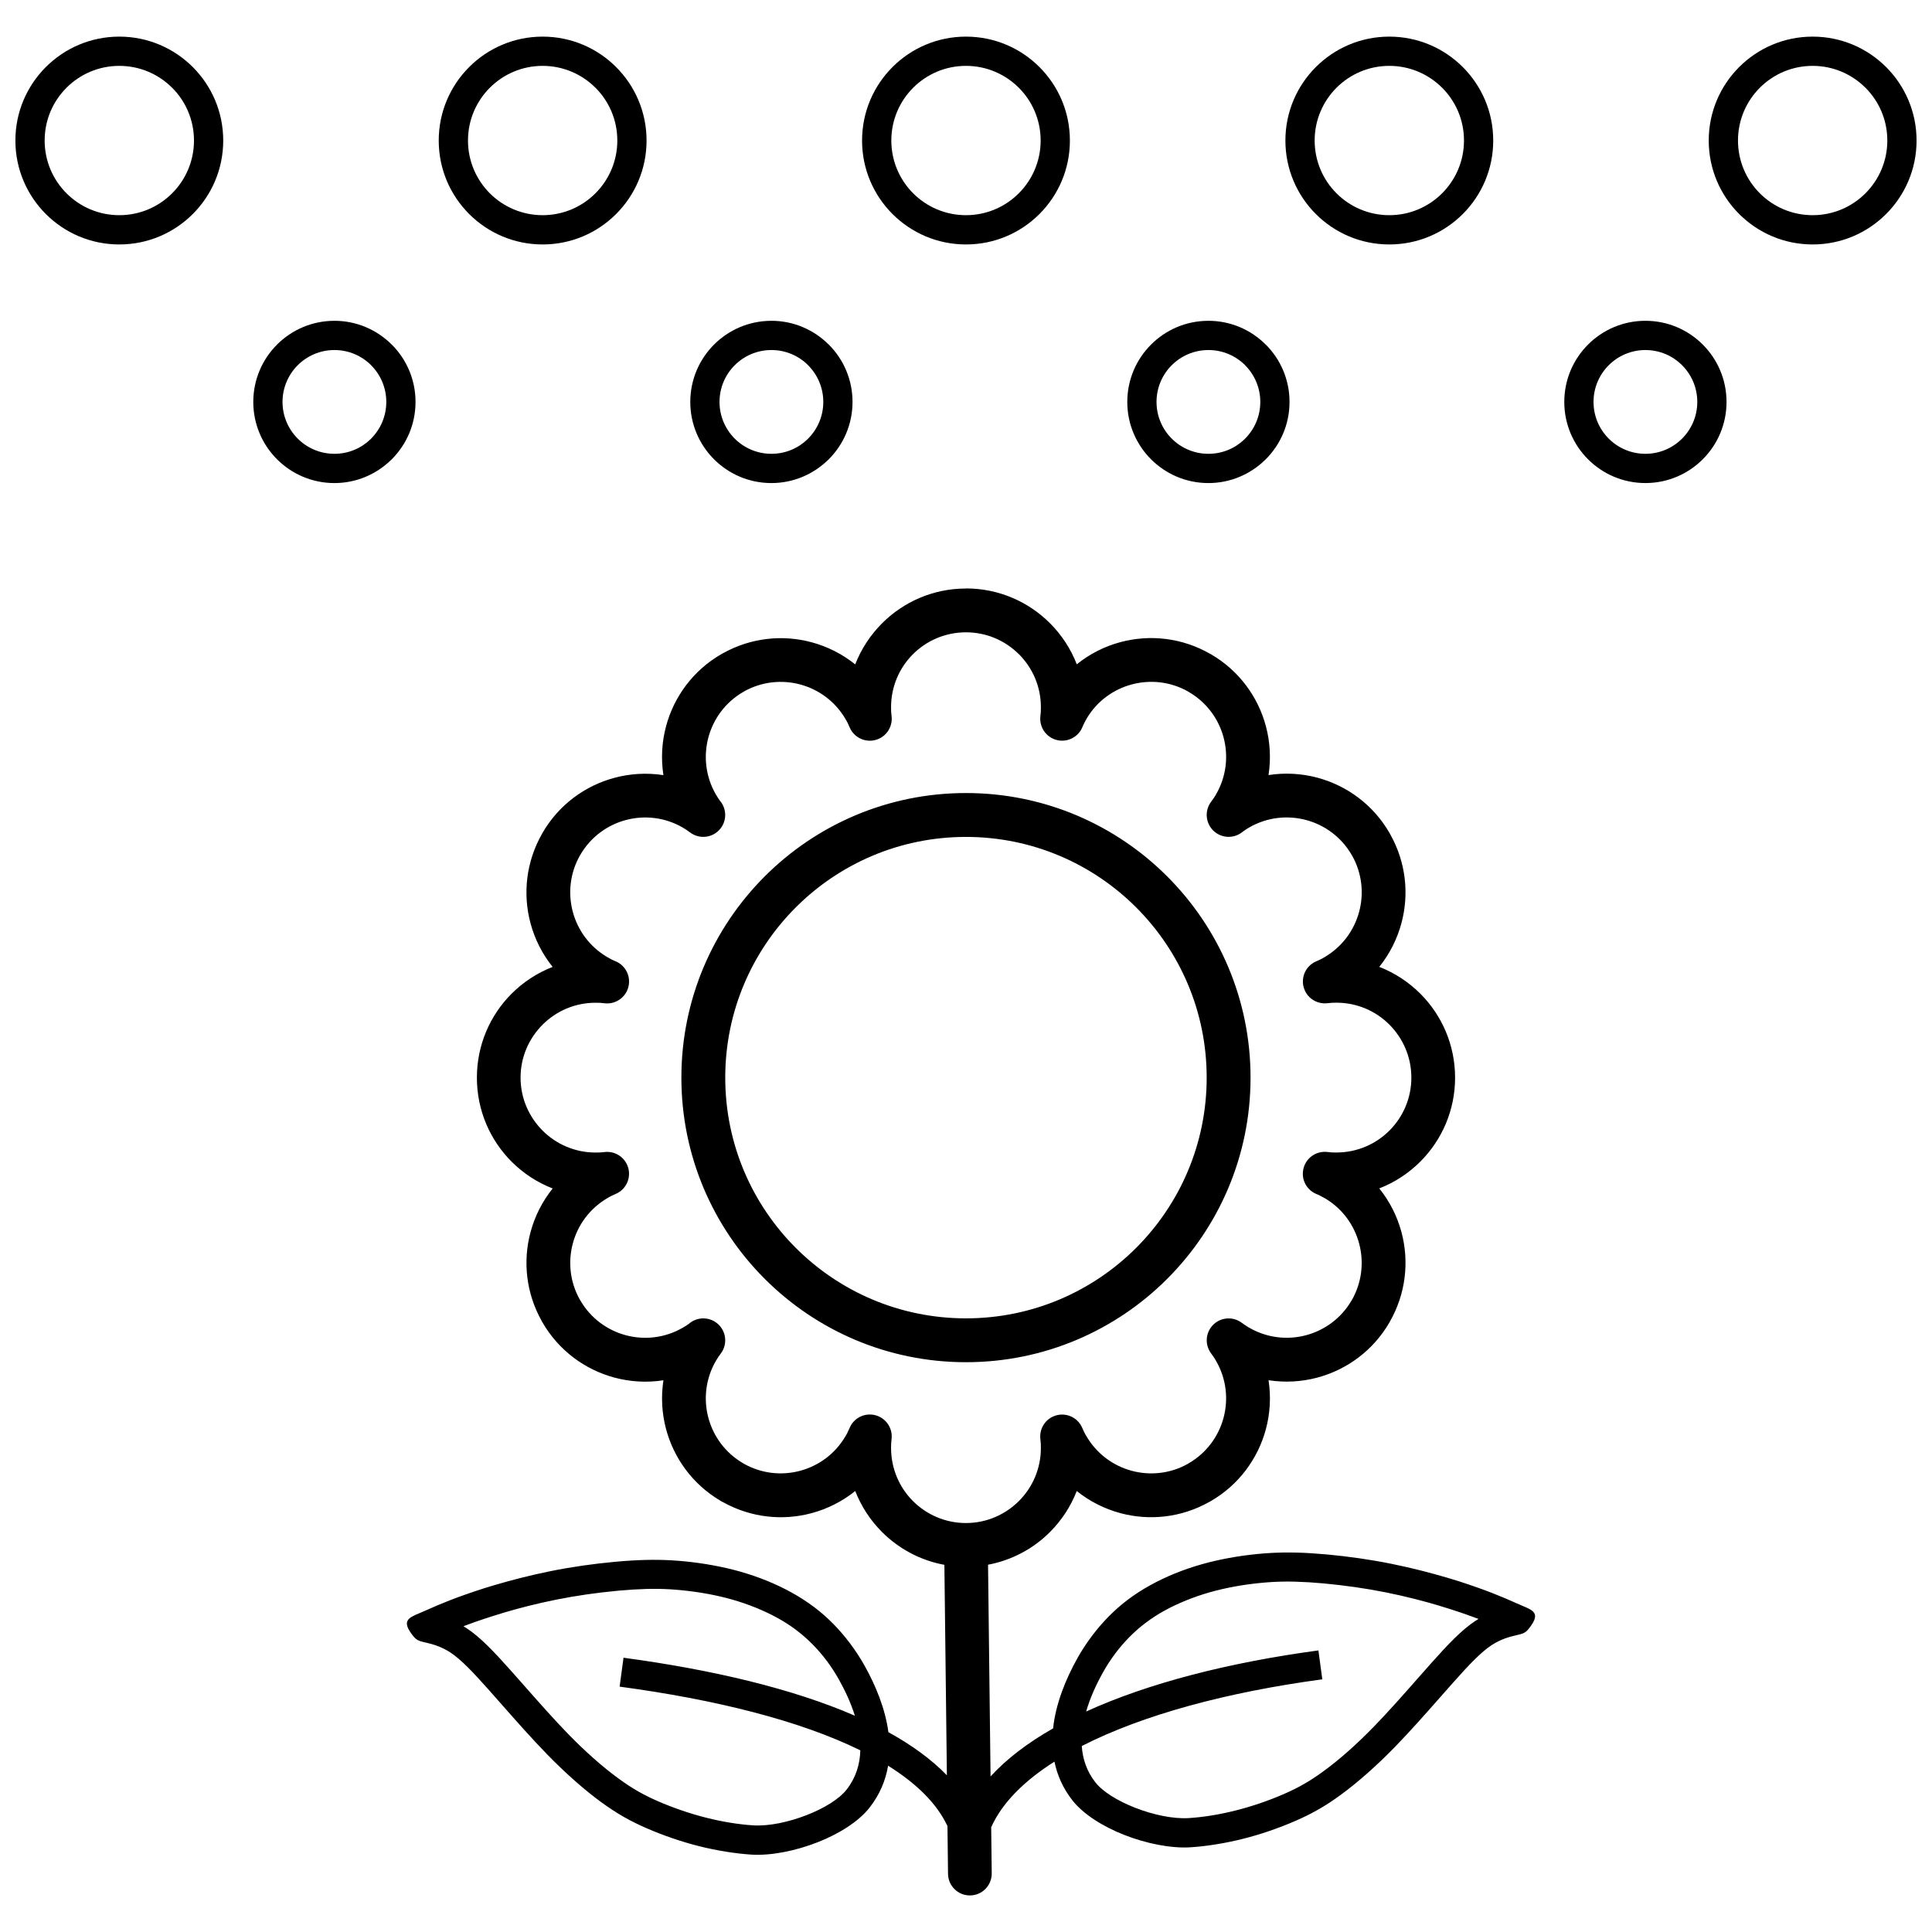 <?xml version="1.0" encoding="UTF-8"?>
<!-- Uploaded to: SVG Repo, www.svgrepo.com, Generator: SVG Repo Mixer Tools -->
<svg width="800px" height="800px" version="1.1" viewBox="144 144 512 512" xmlns="http://www.w3.org/2000/svg">
 <defs>
  <clipPath id="a">
   <path d="m148.09 153h503.81v494h-503.81z"/>
  </clipPath>
 </defs>
 <g clip-path="url(#a)">
  <path d="m400 299.94c8.691 0 16.559 3.523 22.254 9.219 3.07 3.07 5.508 6.769 7.102 10.887 3.441-2.773 7.394-4.758 11.578-5.879 7.758-2.078 16.324-1.191 23.852 3.152l0.023 0.012 0.004-0.008 0.203 0.121c7.414 4.352 12.391 11.281 14.453 18.984 1.121 4.188 1.379 8.609 0.699 12.973 4.367-0.68 8.785-0.422 12.973 0.699 7.777 2.086 14.762 7.137 19.105 14.656l0.195 0.367c4.18 7.445 5.008 15.871 2.957 23.516-1.125 4.191-3.109 8.148-5.875 11.59 4.113 1.602 7.812 4.043 10.887 7.117 5.68 5.684 9.195 13.543 9.203 22.238h0.023l-0.023 0.004c0 8.691-3.523 16.559-9.219 22.254-3.066 3.066-6.762 5.504-10.875 7.098 2.773 3.441 4.762 7.398 5.883 11.586 2.074 7.738 1.199 16.273-3.113 23.785 0.012 0.008-0.039 0.082-0.047 0.098l0.004 0.004c-4.344 7.519-11.328 12.57-19.102 14.656-4.188 1.121-8.605 1.379-12.969 0.703 0.68 4.363 0.418 8.785-0.703 12.973-2.086 7.777-7.137 14.762-14.66 19.105l-0.375 0.199c-7.445 4.176-15.867 5.004-23.508 2.953-4.188-1.121-8.145-3.106-11.582-5.871-1.594 4.117-4.031 7.812-7.098 10.879-4.375 4.375-10.051 7.465-16.406 8.656l0.664 56.113c4.281-4.676 9.879-8.93 16.574-12.742 0.699-6.57 3.344-13.066 6.492-18.684 1.086-1.938 2.356-3.879 3.773-5.766 1.383-1.844 2.879-3.59 4.449-5.18 1.629-1.648 3.332-3.144 5.137-4.504 1.797-1.355 3.738-2.606 5.852-3.777 2.109-1.168 4.324-2.227 6.59-3.144 2.281-0.926 4.684-1.75 7.156-2.449 2.293-0.648 4.676-1.191 7.07-1.633 2.551-0.473 5.086-0.82 7.516-1.062 2.312-0.23 4.566-0.363 6.934-0.402 2.367-0.035 4.758 0.023 7.332 0.184 2.711 0.168 5.617 0.43 8.523 0.773 2.852 0.336 5.793 0.758 8.645 1.25 2.805 0.484 5.582 1.051 8.258 1.66 2.555 0.582 5.019 1.211 7.324 1.844 2.508 0.688 4.531 1.289 6.184 1.812 1.762 0.559 3.461 1.137 5.039 1.691 1.363 0.48 2.695 0.977 4.004 1.48 1.148 0.445 2.219 0.883 3.242 1.316 1.266 0.535 2.215 0.957 2.988 1.301l-0.004 0.004c0.172 0.074 0.293 0.133 1.383 0.59l-0.004 0.012 0.141 0.059c3.457 1.418 5.25 2.18 2.016 6.238-0.902 1.152-1.66 1.324-3.246 1.695l-0.062 0.016c-0.695 0.164-1.762 0.414-2.828 0.797-1.121 0.402-2.414 0.984-3.715 1.84-1.355 0.891-2.801 2.137-4.43 3.742-1.66 1.633-3.57 3.723-5.797 6.223l-3.34 3.781c-3.754 4.258-7.957 9.031-12.062 13.246-2.504 2.57-4.93 4.871-7.238 6.914-2.562 2.266-4.93 4.168-7.074 5.738-2.106 1.543-4.051 2.809-6.019 3.93-1.945 1.109-3.887 2.062-6.008 2.984-2.18 0.949-4.519 1.859-6.922 2.68-2.297 0.785-4.676 1.496-7.047 2.09-2.332 0.586-4.734 1.07-7.078 1.449-2.449 0.395-4.762 0.656-6.801 0.781-5.16 0.312-11.652-0.984-17.461-3.262-5.695-2.234-10.898-5.484-13.801-9.195-2.516-3.219-4.023-6.676-4.75-10.246-8.078 5.133-13.891 10.957-16.766 17.387l0.145 12.211c0.039 3.199-2.523 5.82-5.723 5.859-3.199 0.039-5.82-2.523-5.859-5.723l-0.148-12.652c-2.812-6-8.242-11.324-15.734-15.996-0.652 3.871-2.191 7.625-4.91 11.098-2.902 3.711-8.105 6.965-13.801 9.195-5.805 2.277-12.301 3.574-17.461 3.262-2.039-0.125-4.352-0.387-6.805-0.781-2.344-0.375-4.746-0.863-7.074-1.449-2.371-0.594-4.75-1.309-7.047-2.094-2.402-0.816-4.742-1.73-6.922-2.68-2.117-0.922-4.059-1.871-6.008-2.981-1.965-1.121-3.914-2.391-6.019-3.93-2.144-1.57-4.512-3.473-7.07-5.738-2.312-2.043-4.738-4.344-7.238-6.914-4.106-4.215-8.312-8.988-12.066-13.246l-3.34-3.781c-2.227-2.5-4.137-4.59-5.797-6.223-1.629-1.605-3.074-2.852-4.43-3.742-1.305-0.855-2.598-1.438-3.715-1.84-1.066-0.383-2.133-0.637-2.828-0.797l-0.051-0.012c-1.582-0.371-2.336-0.543-3.242-1.68-3.238-4.055-1.457-4.832 2-6.254l0.152-0.062-0.004-0.004c0.547-0.23 0.918-0.395 1.371-0.594 0.77-0.344 1.727-0.766 2.981-1.301 1.023-0.434 2.098-0.871 3.242-1.316 1.309-0.508 2.637-1 4.004-1.48 1.574-0.555 3.273-1.133 5.039-1.691 1.652-0.523 3.68-1.125 6.184-1.812 2.305-0.633 4.769-1.262 7.324-1.844 2.676-0.609 5.453-1.18 8.258-1.66 2.832-0.488 5.777-0.91 8.664-1.25 2.918-0.344 5.816-0.609 8.504-0.773 2.574-0.156 4.961-0.219 7.332-0.184 2.367 0.035 4.617 0.172 6.934 0.398 2.43 0.242 4.965 0.594 7.516 1.062 2.391 0.441 4.773 0.984 7.066 1.633 2.477 0.703 4.879 1.523 7.16 2.453 2.266 0.922 4.481 1.977 6.59 3.144 2.074 1.148 4.008 2.402 5.836 3.777h0.016c1.809 1.359 3.512 2.856 5.137 4.504 1.57 1.594 3.066 3.336 4.449 5.184 1.418 1.887 2.684 3.828 3.773 5.766 3 5.348 5.543 11.496 6.379 17.746 6.191 3.406 11.418 7.207 15.496 11.426l-0.66-55.777c-6.398-1.176-12.117-4.285-16.531-8.699-3.062-3.066-5.5-6.758-7.094-10.863-3.441 2.769-7.398 4.75-11.59 5.875-7.582 2.031-15.93 1.23-23.328-2.856-0.324-0.145-0.637-0.316-0.926-0.516-7.316-4.359-12.234-11.238-14.281-18.883-1.121-4.188-1.379-8.605-0.703-12.969-4.363 0.68-8.785 0.418-12.969-0.703-7.777-2.086-14.762-7.137-19.105-14.66l-0.195-0.367c-4.18-7.445-5.008-15.871-2.957-23.512 1.121-4.188 3.106-8.145 5.871-11.586-4.117-1.598-7.812-4.031-10.883-7.102-5.68-5.68-9.195-13.551-9.199-22.258h-0.023v-0.012h0.023c0.004-8.703 3.519-16.57 9.195-22.246 3.066-3.066 6.766-5.504 10.879-7.098-2.766-3.441-4.75-7.398-5.871-11.586-2.078-7.762-1.191-16.328 3.152-23.855l0.012-0.016-0.012-0.004c4.348-7.523 11.328-12.574 19.105-14.656 4.188-1.121 8.609-1.383 12.973-0.703-0.68-4.363-0.422-8.785 0.699-12.969 2.086-7.777 7.137-14.762 14.656-19.105l0.027-0.016-0.004-0.008 0.008-0.004c0.148-0.086 0.297-0.164 0.449-0.23 7.418-4.125 15.793-4.934 23.398-2.894 4.191 1.125 8.148 3.109 11.59 5.875 1.602-4.113 4.043-7.812 7.117-10.887 5.695-5.695 13.559-9.219 22.234-9.219zm-28.012 307.91c-16.047-7.887-38.352-13.449-63.781-16.875l1.031-7.66c23.762 3.199 44.996 8.273 61.316 15.371-1.043-3.336-2.562-6.609-4.254-9.625-0.969-1.723-2.043-3.379-3.195-4.918-1.152-1.539-2.426-3.016-3.785-4.394-1.324-1.344-2.746-2.586-4.289-3.75l0.004-0.008c-1.523-1.148-3.164-2.207-4.949-3.195-1.75-0.969-3.68-1.883-5.742-2.723-2.059-0.836-4.191-1.57-6.34-2.18-2.133-0.605-4.273-1.094-6.371-1.48-2.336-0.434-4.652-0.754-6.879-0.973-2.152-0.215-4.191-0.34-6.266-0.371-2.07-0.031-4.281 0.031-6.785 0.184-2.461 0.152-5.215 0.402-8.082 0.742-2.734 0.32-5.535 0.723-8.238 1.188-2.809 0.484-5.438 1.02-7.863 1.57-2.547 0.582-4.883 1.176-6.988 1.754-1.898 0.523-3.891 1.121-5.883 1.75-1.879 0.594-3.453 1.125-4.793 1.598-1.184 0.418-2.188 0.781-3.039 1.105 0.262 0.156 0.527 0.324 0.793 0.5 1.848 1.215 3.664 2.762 5.613 4.68 1.918 1.891 3.91 4.059 6.164 6.586 1.281 1.441 2.305 2.598 3.371 3.809 3.785 4.297 8.023 9.105 11.793 12.973 2.414 2.477 4.691 4.644 6.816 6.519 2.309 2.043 4.496 3.797 6.527 5.281 1.883 1.379 3.582 2.488 5.262 3.445 1.699 0.969 3.406 1.805 5.277 2.621 1.93 0.84 4.062 1.668 6.316 2.438 2.09 0.715 4.262 1.363 6.441 1.91 2.231 0.559 4.398 1.004 6.41 1.328 2.152 0.348 4.207 0.578 6.047 0.691 4.059 0.246 9.344-0.844 14.191-2.746 4.531-1.777 8.523-4.18 10.531-6.746 2.477-3.168 3.531-6.734 3.629-10.41zm59.844-10.277c16.465-7.519 37.828-12.996 61.562-16.195l1.031 7.66c-25.203 3.394-47.531 9.391-63.742 17.676 0.223 3.394 1.297 6.672 3.594 9.609 2.008 2.562 6 4.969 10.531 6.746 4.848 1.898 10.133 2.992 14.191 2.746 1.84-0.113 3.894-0.344 6.043-0.688 2.016-0.324 4.184-0.766 6.414-1.328 2.18-0.547 4.352-1.199 6.441-1.91 2.254-0.77 4.387-1.598 6.316-2.438 1.871-0.816 3.582-1.648 5.277-2.621 1.68-0.957 3.379-2.066 5.262-3.445 2.027-1.484 4.219-3.242 6.527-5.285 2.121-1.875 4.398-4.043 6.812-6.519 3.769-3.871 8.008-8.676 11.789-12.973 1.07-1.215 2.106-2.391 3.371-3.812 2.254-2.527 4.242-4.695 6.164-6.586 1.949-1.918 3.766-3.469 5.613-4.68 0.266-0.176 0.531-0.34 0.793-0.5-0.855-0.32-1.855-0.688-3.039-1.105-1.34-0.473-2.914-1.004-4.793-1.598-1.988-0.629-3.984-1.23-5.883-1.75-2.106-0.578-4.441-1.172-6.988-1.754-2.426-0.555-5.055-1.086-7.863-1.57-2.68-0.461-5.488-0.859-8.254-1.188-2.875-0.34-5.625-0.594-8.066-0.742-2.504-0.152-4.715-0.215-6.785-0.184-2.078 0.031-4.117 0.156-6.266 0.371-2.227 0.223-4.543 0.543-6.879 0.973-2.098 0.387-4.238 0.879-6.371 1.48-2.152 0.609-4.281 1.344-6.34 2.18-2.062 0.84-3.992 1.75-5.742 2.723-1.75 0.969-3.391 2.031-4.941 3.203-1.543 1.164-2.965 2.406-4.289 3.75-1.359 1.379-2.629 2.856-3.785 4.394-1.152 1.539-2.231 3.191-3.195 4.918-1.832 3.262-3.461 6.828-4.5 10.445zm-199.21-368.56c5.922 0 11.293 2.41 15.191 6.305l0.008-0.008c3.891 3.891 6.297 9.266 6.297 15.203s-2.406 11.309-6.297 15.203l-0.234 0.219c-3.879 3.762-9.156 6.082-14.965 6.082-5.938 0-11.309-2.406-15.203-6.297-3.891-3.891-6.297-9.266-6.297-15.203s2.406-11.309 6.297-15.203c3.891-3.891 9.266-6.297 15.203-6.297zm9.719 11.762c-2.477-2.477-5.914-4.012-9.719-4.012-3.797 0-7.234 1.539-9.723 4.027-2.488 2.484-4.027 5.926-4.027 9.723s1.539 7.234 4.027 9.723c2.484 2.484 5.926 4.027 9.723 4.027 3.719 0 7.086-1.465 9.551-3.844l0.172-0.18c2.484-2.484 4.027-5.926 4.027-9.723s-1.539-7.234-4.027-9.723l0.008-0.008zm337.71-11.762c5.934 0 11.309 2.406 15.199 6.297s6.297 9.266 6.297 15.203-2.406 11.309-6.297 15.203c-3.891 3.891-9.266 6.297-15.199 6.297-5.938 0-11.312-2.406-15.203-6.297s-6.297-9.266-6.297-15.203 2.406-11.309 6.297-15.203c3.891-3.891 9.266-6.297 15.203-6.297zm9.719 11.777c-2.488-2.488-5.922-4.027-9.719-4.027s-7.234 1.539-9.723 4.027c-2.488 2.484-4.027 5.926-4.027 9.723s1.539 7.234 4.027 9.723c2.484 2.488 5.926 4.027 9.723 4.027s7.231-1.539 9.719-4.027c2.484-2.484 4.027-5.926 4.027-9.723s-1.539-7.234-4.027-9.723zm-125.53-11.777c5.922 0 11.293 2.41 15.191 6.305l0.008-0.008c3.891 3.891 6.297 9.266 6.297 15.203s-2.406 11.309-6.297 15.203l-0.234 0.219c-3.879 3.762-9.156 6.082-14.965 6.082-5.938 0-11.309-2.406-15.203-6.297-3.891-3.891-6.297-9.266-6.297-15.203s2.406-11.309 6.297-15.203c3.891-3.891 9.266-6.297 15.203-6.297zm9.719 11.762c-2.477-2.477-5.914-4.012-9.719-4.012-3.797 0-7.234 1.539-9.723 4.027-2.488 2.484-4.027 5.926-4.027 9.723s1.539 7.234 4.027 9.723c2.484 2.484 5.926 4.027 9.723 4.027 3.719 0 7.086-1.465 9.551-3.844l0.172-0.18c2.484-2.484 4.027-5.926 4.027-9.723s-1.539-7.234-4.027-9.723l0.008-0.008zm-125.53-11.762c5.922 0 11.293 2.41 15.191 6.305l0.008-0.008c3.891 3.891 6.297 9.266 6.297 15.203s-2.406 11.309-6.297 15.203l-0.234 0.219c-3.879 3.762-9.156 6.082-14.965 6.082-5.938 0-11.309-2.406-15.203-6.297-3.891-3.891-6.297-9.266-6.297-15.203s2.406-11.309 6.297-15.203c3.891-3.891 9.266-6.297 15.203-6.297zm9.719 11.762c-2.477-2.477-5.914-4.012-9.719-4.012-3.797 0-7.234 1.539-9.723 4.027-2.488 2.484-4.027 5.926-4.027 9.723s1.539 7.234 4.027 9.723c2.484 2.484 5.926 4.027 9.723 4.027 3.719 0 7.086-1.465 9.551-3.844l0.172-0.18c2.484-2.484 4.027-5.926 4.027-9.723s-1.539-7.234-4.027-9.723l0.008-0.008zm266.22-87.07c7.606 0 14.488 3.082 19.473 8.066 4.984 4.984 8.066 11.867 8.066 19.473 0 7.606-3.082 14.488-8.066 19.473s-11.867 8.066-19.473 8.066c-7.606 0-14.488-3.082-19.473-8.066s-8.066-11.867-8.066-19.473c0-7.606 3.082-14.488 8.066-19.473 4.984-4.984 11.867-8.066 19.473-8.066zm13.992 13.547c-3.582-3.582-8.527-5.797-13.992-5.797-5.465 0-10.414 2.215-13.992 5.793s-5.793 8.527-5.793 13.992c0 5.465 2.215 10.414 5.793 13.992s8.527 5.793 13.992 5.793c5.465 0 10.414-2.215 13.992-5.797 3.582-3.582 5.797-8.527 5.797-13.992 0-5.465-2.215-10.414-5.797-13.992zm-126.18-13.547c7.606 0 14.488 3.082 19.473 8.066 4.984 4.984 8.066 11.867 8.066 19.473 0 7.606-3.082 14.488-8.066 19.473s-11.867 8.066-19.473 8.066c-7.606 0-14.488-3.082-19.473-8.066-4.984-4.984-8.066-11.867-8.066-19.473 0-7.606 3.082-14.488 8.066-19.473 4.984-4.984 11.867-8.066 19.473-8.066zm13.992 13.547c-3.582-3.582-8.527-5.797-13.992-5.797s-10.414 2.215-13.992 5.793-5.793 8.527-5.793 13.992c0 5.465 2.215 10.414 5.793 13.992s8.527 5.793 13.992 5.793 10.414-2.215 13.992-5.797c3.582-3.582 5.797-8.527 5.797-13.992 0-5.465-2.215-10.414-5.797-13.992zm-126.18-13.547c7.606 0 14.488 3.082 19.473 8.066 4.984 4.984 8.066 11.867 8.066 19.473 0 7.606-3.082 14.488-8.066 19.473s-11.867 8.066-19.473 8.066-14.488-3.082-19.473-8.066-8.066-11.867-8.066-19.473c0-7.606 3.082-14.488 8.066-19.473 4.984-4.984 11.867-8.066 19.473-8.066zm13.992 13.547c-3.582-3.582-8.527-5.797-13.992-5.797s-10.414 2.215-13.992 5.793c-3.578 3.578-5.793 8.527-5.793 13.992 0 5.465 2.215 10.414 5.793 13.992 3.578 3.578 8.527 5.793 13.992 5.793s10.414-2.215 13.992-5.797c3.582-3.582 5.797-8.527 5.797-13.992 0-5.465-2.215-10.414-5.797-13.992zm-126.18-13.547c7.606 0 14.488 3.082 19.473 8.066 4.984 4.984 8.066 11.867 8.066 19.473 0 7.606-3.082 14.488-8.066 19.473-4.984 4.984-11.867 8.066-19.473 8.066-7.606 0-14.488-3.082-19.473-8.066s-8.066-11.867-8.066-19.473c0-7.606 3.082-14.488 8.066-19.473 4.984-4.984 11.867-8.066 19.473-8.066zm13.992 13.547c-3.582-3.582-8.527-5.797-13.992-5.797s-10.414 2.215-13.992 5.793-5.793 8.527-5.793 13.992c0 5.465 2.215 10.414 5.793 13.992s8.527 5.793 13.992 5.793 10.414-2.215 13.992-5.797c3.582-3.582 5.797-8.527 5.797-13.992 0-5.465-2.215-10.414-5.793-13.992zm-126.18-13.547c7.606 0 14.488 3.082 19.473 8.066 4.984 4.984 8.066 11.867 8.066 19.473 0 7.606-3.082 14.488-8.066 19.473s-11.867 8.066-19.473 8.066c-7.606 0-14.488-3.082-19.473-8.066s-8.066-11.867-8.066-19.473c0-7.606 3.082-14.488 8.066-19.473 4.984-4.984 11.867-8.066 19.473-8.066zm13.992 13.547c-3.582-3.582-8.527-5.797-13.992-5.797-5.465 0-10.414 2.215-13.992 5.793-3.582 3.582-5.793 8.527-5.793 13.992 0 5.465 2.215 10.414 5.793 13.992 3.582 3.582 8.527 5.793 13.992 5.793 5.465 0 10.414-2.215 13.992-5.797 3.582-3.582 5.797-8.527 5.797-13.992 0-5.465-2.215-10.414-5.793-13.992zm210.38 186.91c20.824 0 39.68 8.441 53.328 22.09 13.648 13.648 22.09 32.504 22.09 53.328s-8.441 39.68-22.09 53.328c-13.648 13.648-32.504 22.09-53.328 22.09s-39.68-8.441-53.328-22.09c-13.648-13.648-22.09-32.504-22.09-53.328s8.441-39.68 22.09-53.328c13.648-13.648 32.504-22.09 53.328-22.09zm45.109 30.312c-11.543-11.543-27.492-18.684-45.109-18.684s-33.562 7.141-45.109 18.684c-11.543 11.543-18.684 27.492-18.684 45.109 0 17.617 7.141 33.566 18.684 45.109 11.543 11.543 27.492 18.684 45.109 18.684s33.566-7.141 45.109-18.684c11.543-11.543 18.684-27.492 18.684-45.109 0-17.617-7.141-33.566-18.684-45.109zm-31.07-67.09c-3.59-3.59-8.555-5.816-14.035-5.816-5.5 0-10.469 2.223-14.062 5.812-3.578 3.578-5.793 8.539-5.793 14.035 0 0.539 0.008 0.938 0.023 1.203 0.016 0.285 0.055 0.672 0.117 1.168 0.305 2.496-1.047 4.996-3.473 6.039-2.945 1.266-6.363-0.098-7.629-3.043-0.246-0.57-0.41-0.941-0.488-1.098l-0.363-0.691c-0.082-0.121-0.156-0.242-0.23-0.371l-0.004-0.008 0.008-0.004c-2.742-4.734-7.144-7.91-12.043-9.223-4.797-1.285-10.062-0.793-14.715 1.762l-0.379 0.234-0.004-0.008c-4.734 2.742-7.914 7.144-9.227 12.051-1.32 4.926-0.766 10.344 1.969 15.09 0.199 0.348 0.41 0.691 0.633 1.027 0.141 0.215 0.297 0.438 0.461 0.664 1.734 2.023 1.891 5.051 0.219 7.266-1.93 2.559-5.57 3.066-8.129 1.137-0.34-0.254-0.66-0.484-0.957-0.68-0.344-0.227-0.684-0.441-1.023-0.637-4.738-2.734-10.148-3.289-15.066-1.973-4.91 1.316-9.324 4.504-12.066 9.254l-0.008-0.004c-2.731 4.742-3.281 10.152-1.965 15.074 1.293 4.832 4.402 9.18 9.02 11.93l0.207 0.113c0.562 0.32 0.922 0.523 1.074 0.602 0.199 0.098 0.465 0.223 0.801 0.367 2.469 0.902 4.09 3.41 3.769 6.137-0.375 3.184-3.266 5.461-6.449 5.086-0.477-0.059-0.879-0.098-1.195-0.117-0.262-0.016-0.656-0.023-1.199-0.023h-0.012c-5.477 0-10.434 2.219-14.023 5.809-3.606 3.606-5.836 8.566-5.836 14.027h0.023v0.012h-0.023c0 5.465 2.231 10.43 5.84 14.035 3.59 3.59 8.551 5.812 14.031 5.812 0.539 0 0.938-0.008 1.195-0.023 0.352-0.02 0.762-0.059 1.223-0.113 2.484-0.281 4.965 1.078 5.996 3.496 1.254 2.945-0.117 6.352-3.066 7.606-0.465 0.199-0.816 0.359-1.062 0.48-0.27 0.133-0.535 0.273-0.797 0.422l-0.266 0.164c-4.746 2.742-7.934 7.148-9.246 12.055-1.293 4.828-0.789 10.133 1.812 14.809l0.16 0.262c2.742 4.75 7.156 7.938 12.066 9.254 4.914 1.316 10.328 0.766 15.066-1.973l0.004 0.012 0.016-0.012c0.344-0.199 0.688-0.41 1.02-0.629l0.621-0.43c2.016-1.762 5.059-1.941 7.289-0.273 2.57 1.918 3.098 5.559 1.18 8.129-0.301 0.402-0.543 0.738-0.711 0.996-0.215 0.328-0.422 0.66-0.613 0.988l-0.012 0.02c-2.734 4.738-3.289 10.148-1.973 15.066 1.316 4.91 4.504 9.32 9.254 12.062l-0.004 0.008c4.742 2.731 10.156 3.281 15.074 1.961 4.91-1.316 9.32-4.504 12.062-9.254l0.008 0.004 0.375-0.68 0.172-0.383c0.172-0.34 0.309-0.633 0.414-0.863 0.922-2.422 3.394-4.008 6.086-3.699 3.184 0.363 5.473 3.242 5.109 6.426-0.055 0.461-0.094 0.875-0.113 1.227-0.016 0.258-0.023 0.652-0.023 1.191v0.012c0 5.492 2.219 10.461 5.809 14.051 3.578 3.578 8.516 5.797 13.973 5.816h0.055v-0.023h0.012v0.023h0.082c5.434-0.023 10.367-2.254 13.957-5.84 3.59-3.59 5.812-8.551 5.812-14.027 0-0.543-0.008-0.938-0.023-1.199-0.02-0.316-0.059-0.719-0.117-1.199h0.008c-0.297-2.492 1.062-4.984 3.488-6.016 2.945-1.254 6.352 0.117 7.606 3.066 0.199 0.469 0.363 0.824 0.484 1.07 0.133 0.266 0.27 0.527 0.414 0.785l0.168 0.273c2.742 4.742 7.148 7.93 12.055 9.246 4.824 1.293 10.125 0.789 14.797-1.809l0.273-0.168c4.75-2.742 7.938-7.152 9.254-12.062 1.316-4.914 0.766-10.328-1.973-15.066-0.273-0.473-0.488-0.828-0.641-1.062-0.117-0.18-0.344-0.488-0.672-0.926l0.004-0.004c-1.512-2-1.598-4.832-0.027-6.945 1.906-2.57 5.535-3.109 8.105-1.203 0.289 0.215 0.629 0.453 1.027 0.715l0.746 0.48 0.262 0.141c4.738 2.734 10.148 3.289 15.062 1.973 4.91-1.316 9.32-4.504 12.062-9.25l0.008 0.004c2.731-4.742 3.281-10.156 1.965-15.078-1.293-4.828-4.379-9.164-8.965-11.906l-0.289-0.156c-0.262-0.148-0.613-0.336-1.051-0.555l0.008-0.02-0.008-0.004c-0.191-0.098-0.461-0.219-0.801-0.367-2.473-0.902-4.094-3.41-3.769-6.137 0.375-3.184 3.266-5.461 6.449-5.086 0.48 0.059 0.883 0.098 1.199 0.117 0.262 0.016 0.656 0.023 1.195 0.023 5.5 0 10.473-2.223 14.062-5.812 3.59-3.59 5.812-8.551 5.816-14.031h-0.023l0.023-0.004c-0.004-5.481-2.234-10.457-5.84-14.062-3.578-3.578-8.535-5.793-14.027-5.793-0.535 0-0.938 0.008-1.211 0.027-0.309 0.02-0.707 0.059-1.188 0.117v-0.008c-2.492 0.297-4.984-1.062-6.016-3.488-1.254-2.945 0.117-6.352 3.066-7.606 0.465-0.199 0.82-0.359 1.066-0.484 0.266-0.133 0.531-0.273 0.793-0.418l0.262-0.16c4.746-2.742 7.938-7.152 9.254-12.062 1.297-4.828 0.789-10.133-1.812-14.809l-0.16-0.262c-2.742-4.746-7.152-7.938-12.066-9.254-4.926-1.32-10.348-0.766-15.09 1.969-0.246 0.141-0.488 0.289-0.734 0.445l-0.945 0.648c-2.016 1.73-5.035 1.898-7.254 0.242-2.57-1.918-3.098-5.559-1.18-8.129 0.301-0.402 0.547-0.742 0.719-1.004l0.477-0.742 0.145-0.266c2.734-4.738 3.289-10.145 1.973-15.059-1.301-4.859-4.438-9.227-9.098-11.973l-0.316-0.184v-0.012c-4.703-2.652-10.051-3.172-14.914-1.871-4.809 1.289-9.133 4.356-11.871 8.914-0.082 0.168-0.176 0.332-0.273 0.492h-0.012c-0.168 0.297-0.328 0.598-0.477 0.902-0.098 0.199-0.223 0.461-0.367 0.793-0.906 2.465-3.41 4.086-6.133 3.766-3.184-0.375-5.461-3.266-5.086-6.449 0.059-0.477 0.098-0.875 0.113-1.184 0.016-0.266 0.023-0.664 0.023-1.207 0-5.481-2.223-10.441-5.816-14.035z"/>
 </g>
</svg>